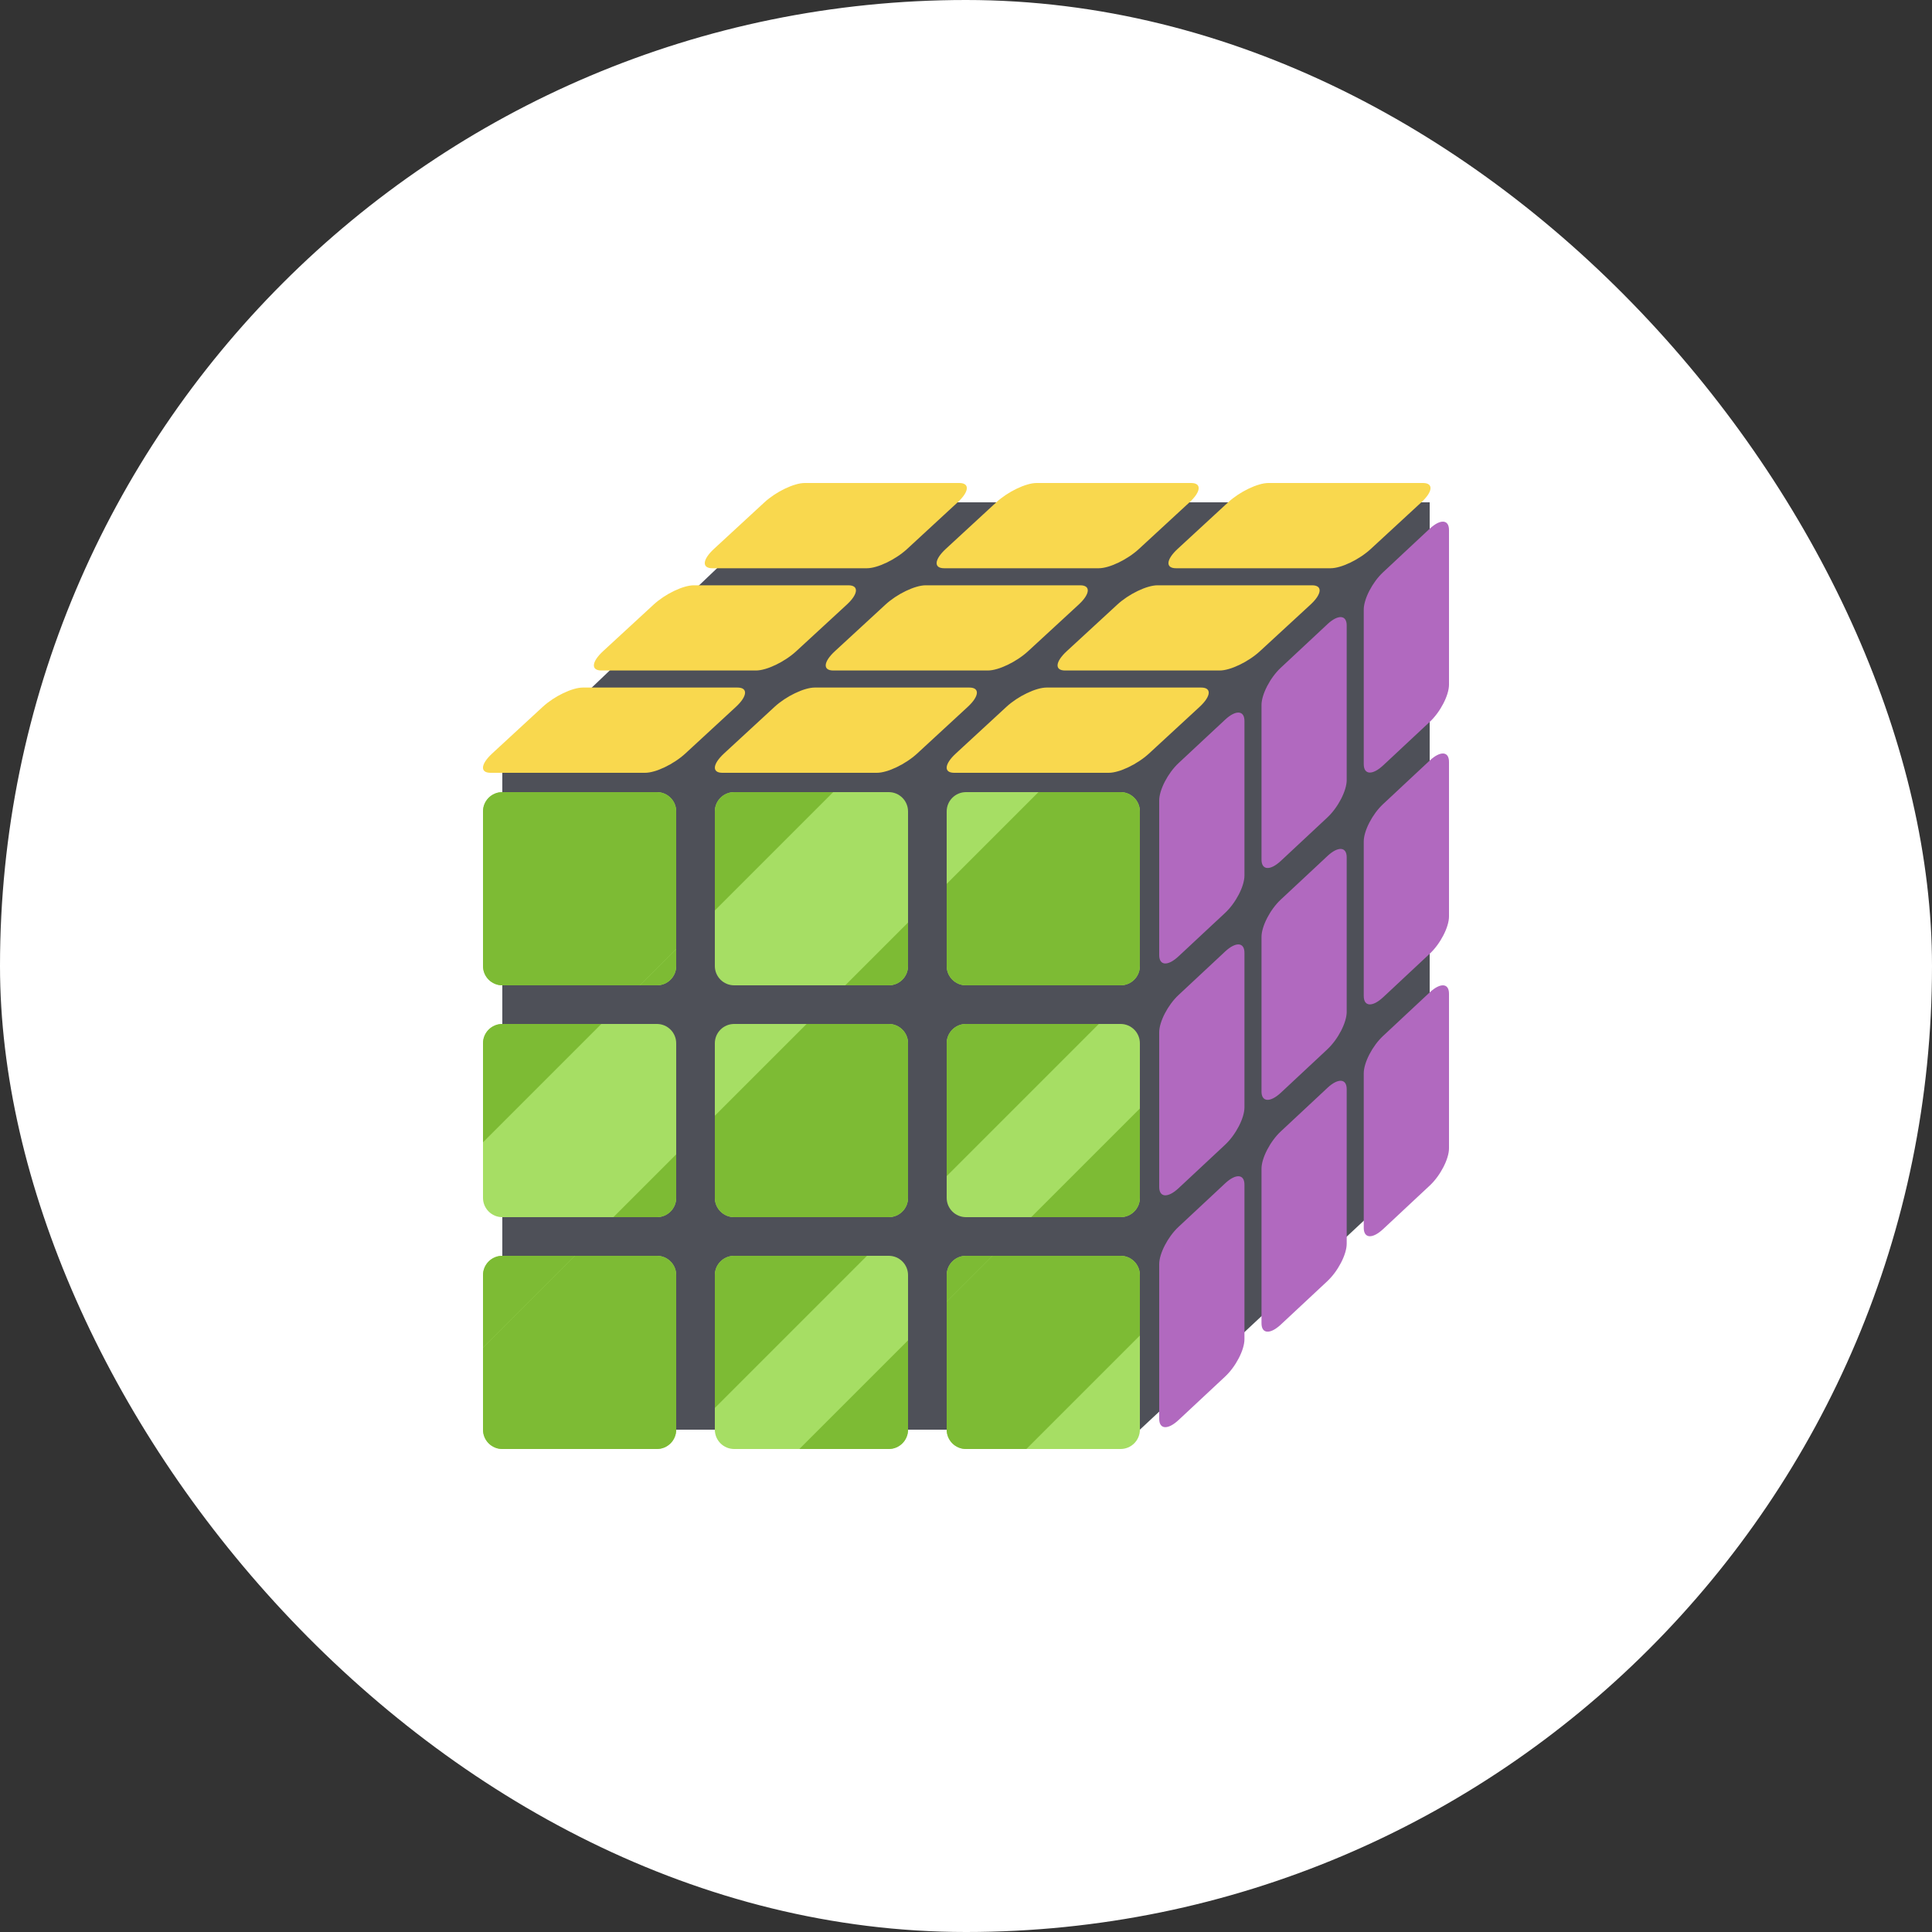 <svg width="40" height="40" viewBox="0 0 40 40" fill="none" xmlns="http://www.w3.org/2000/svg">
<rect x="0" y="0" width="40" height="40" fill="#333333" stroke="none"/>
<rect width="40" height="40" rx="20" fill="white"/>
<g clip-path="url(#clip0_9_161)">
<path d="M16.278 10.4L10.4 16V29.6H23.6L29.6 24V10.4H16.278Z" fill="#4E5058"/>
<path d="M13.6 20.4H10.4C10.179 20.4 10 20.221 10 20V16.8C10 16.579 10.179 16.4 10.4 16.4H13.6C13.821 16.4 14 16.579 14 16.8V20C14 20.221 13.821 20.4 13.6 20.4Z" fill="#A6DE64"/>
<path d="M18.4 20.4H15.2C14.979 20.4 14.8 20.221 14.8 20V16.8C14.8 16.579 14.979 16.4 15.2 16.4H18.4C18.621 16.4 18.8 16.579 18.8 16.8V20C18.8 20.221 18.621 20.4 18.4 20.4Z" fill="#A6DE64"/>
<path d="M23.2 20.4H20C19.779 20.4 19.6 20.221 19.6 20V16.8C19.6 16.579 19.779 16.4 20 16.4H23.2C23.421 16.4 23.6 16.579 23.6 16.8V20C23.6 20.221 23.421 20.4 23.2 20.4Z" fill="#A6DE64"/>
<path d="M13.6 25.2H10.4C10.179 25.2 10 25.021 10 24.8V21.6C10 21.379 10.179 21.2 10.4 21.2H13.6C13.821 21.2 14 21.379 14 21.6V24.8C14 25.021 13.821 25.2 13.6 25.2Z" fill="#A6DE64"/>
<path d="M18.4 25.2H15.2C14.979 25.2 14.8 25.021 14.8 24.8V21.6C14.8 21.379 14.979 21.2 15.2 21.2H18.4C18.621 21.2 18.8 21.379 18.8 21.6V24.8C18.8 25.021 18.621 25.2 18.4 25.2Z" fill="#A6DE64"/>
<path d="M23.2 25.2H20C19.779 25.2 19.6 25.021 19.6 24.8V21.6C19.6 21.379 19.779 21.2 20 21.2H23.2C23.421 21.2 23.6 21.379 23.6 21.6V24.8C23.6 25.021 23.421 25.2 23.2 25.2Z" fill="#A6DE64"/>
<path d="M13.6 30H10.4C10.179 30 10 29.821 10 29.6V26.4C10 26.179 10.179 26 10.4 26H13.6C13.821 26 14 26.179 14 26.4V29.6C14 29.821 13.821 30 13.6 30Z" fill="#A6DE64"/>
<path d="M18.4 30H15.2C14.979 30 14.8 29.821 14.8 29.6V26.4C14.8 26.179 14.979 26 15.2 26H18.4C18.621 26 18.8 26.179 18.8 26.4V29.6C18.8 29.821 18.621 30 18.4 30Z" fill="#A6DE64"/>
<path d="M23.2 30H20C19.779 30 19.6 29.821 19.6 29.6V26.4C19.6 26.179 19.779 26 20 26H23.2C23.421 26 23.6 26.179 23.6 26.4V29.6C23.6 29.821 23.421 30 23.2 30Z" fill="#A6DE64"/>
<path d="M14 16.8C14 16.579 13.821 16.4 13.6 16.4H10.4C10.179 16.4 10 16.579 10 16.8V20C10 20.221 10.179 20.4 10.4 20.4H13.25L14 19.65V16.8Z" fill="#7DBB34"/>
<path d="M13.25 20.4H13.6C13.821 20.4 14 20.221 14 20V19.65L13.25 20.4Z" fill="#7DBB34"/>
<path d="M15.2 16.4C14.979 16.4 14.8 16.579 14.8 16.8V18.85L17.25 16.4H15.2Z" fill="#7DBB34"/>
<path d="M18.4 20.4C18.621 20.4 18.8 20.221 18.8 20V19.1L17.5 20.4H18.4Z" fill="#7DBB34"/>
<path d="M23.2 16.4H21.5L19.6 18.3V20C19.6 20.221 19.779 20.4 20 20.4H23.2C23.421 20.4 23.6 20.221 23.6 20V16.8C23.6 16.579 23.421 16.4 23.2 16.4Z" fill="#7DBB34"/>
<path d="M10.4 21.2C10.179 21.2 10 21.379 10 21.6V23.65L12.45 21.2H10.4Z" fill="#7DBB34"/>
<path d="M13.6 25.2C13.821 25.2 14 25.021 14 24.8V23.9L12.7 25.2H13.6Z" fill="#7DBB34"/>
<path d="M18.4 21.2H16.7L14.8 23.1V24.8C14.8 25.021 14.979 25.2 15.2 25.2H18.4C18.621 25.2 18.8 25.021 18.8 24.8V21.6C18.8 21.379 18.621 21.2 18.4 21.2Z" fill="#7DBB34"/>
<path d="M20 21.2C19.779 21.2 19.6 21.379 19.6 21.6V24.35L22.75 21.2H20Z" fill="#7DBB34"/>
<path d="M23.2 25.2C23.421 25.2 23.6 25.021 23.6 24.8V22.95L21.35 25.2H23.2Z" fill="#7DBB34"/>
<path d="M10 26.4V27.9L11.9 26H10.4C10.179 26 10 26.179 10 26.4Z" fill="#7DBB34"/>
<path d="M13.6 26H11.9L10 27.9V29.6C10 29.821 10.179 30 10.4 30H13.6C13.821 30 14 29.821 14 29.6V26.4C14 26.179 13.821 26 13.6 26Z" fill="#7DBB34"/>
<path d="M14.8 26.4V29.15L17.95 26H15.2C14.979 26 14.8 26.179 14.8 26.4Z" fill="#7DBB34"/>
<path d="M18.4 30C18.621 30 18.8 29.821 18.8 29.6V27.75L16.55 30H18.4Z" fill="#7DBB34"/>
<path d="M19.6 26.4V26.95L20.55 26H20C19.779 26 19.6 26.179 19.6 26.4Z" fill="#7DBB34"/>
<path d="M23.2 26H20.55L19.6 26.95V29.6C19.6 29.821 19.779 30 20 30H21.25L23.6 27.65V26.4C23.6 26.179 23.421 26 23.2 26Z" fill="#7DBB34"/>
<path d="M25.365 18.9L24.4 19.8C24.179 20.007 24 19.995 24 19.774V16.574C24 16.353 24.179 16.007 24.4 15.8L25.365 14.9C25.586 14.694 25.765 14.706 25.765 14.927V18.127C25.765 18.348 25.586 18.694 25.365 18.9Z" fill="#B169BF"/>
<path d="M27.482 16.924L26.518 17.824C26.297 18.03 26.118 18.018 26.118 17.797V14.597C26.118 14.377 26.297 14.03 26.518 13.824L27.482 12.924C27.703 12.717 27.882 12.729 27.882 12.95V16.15C27.882 16.371 27.703 16.718 27.482 16.924Z" fill="#B169BF"/>
<path d="M29.6 14.947L28.635 15.848C28.414 16.054 28.235 16.042 28.235 15.821V12.621C28.235 12.4 28.414 12.054 28.635 11.848L29.6 10.947C29.821 10.741 30 10.753 30 10.974V14.174C30 14.395 29.821 14.741 29.6 14.947Z" fill="#B169BF"/>
<path d="M25.365 23.7L24.4 24.601C24.179 24.807 24 24.795 24 24.574V21.374C24 21.153 24.179 20.807 24.4 20.601L25.365 19.7C25.586 19.494 25.765 19.506 25.765 19.727V22.927C25.765 23.148 25.586 23.494 25.365 23.7Z" fill="#B169BF"/>
<path d="M27.482 21.724L26.518 22.624C26.297 22.83 26.118 22.818 26.118 22.598V19.398C26.118 19.177 26.297 18.83 26.518 18.624L27.482 17.724C27.703 17.517 27.882 17.529 27.882 17.75V20.95C27.882 21.171 27.703 21.517 27.482 21.724Z" fill="#B169BF"/>
<path d="M29.6 19.747L28.635 20.648C28.414 20.854 28.235 20.842 28.235 20.621V17.421C28.235 17.2 28.414 16.854 28.635 16.648L29.6 15.747C29.821 15.541 30 15.553 30 15.774V18.974C30 19.195 29.821 19.541 29.6 19.747Z" fill="#B169BF"/>
<path d="M25.365 28.5L24.4 29.401C24.179 29.607 24 29.595 24 29.374V26.174C24 25.953 24.179 25.607 24.4 25.401L25.365 24.5C25.586 24.294 25.765 24.306 25.765 24.527V27.727C25.765 27.948 25.586 28.294 25.365 28.5Z" fill="#B169BF"/>
<path d="M27.482 26.524L26.518 27.424C26.297 27.63 26.118 27.618 26.118 27.397V24.197C26.118 23.977 26.297 23.63 26.518 23.424L27.482 22.524C27.703 22.317 27.882 22.329 27.882 22.55V25.75C27.882 25.971 27.703 26.317 27.482 26.524Z" fill="#B169BF"/>
<path d="M29.6 24.547L28.635 25.448C28.414 25.654 28.235 25.642 28.235 25.421V22.221C28.235 22 28.414 21.654 28.635 21.448L29.6 20.547C29.821 20.341 30 20.353 30 20.574V23.774C30 23.995 29.821 24.341 29.6 24.547Z" fill="#B169BF"/>
<path d="M18.782 11.365L19.827 10.4C20.067 10.179 20.082 10 19.861 10H16.661C16.44 10 16.067 10.179 15.827 10.4L14.781 11.365C14.542 11.586 14.527 11.765 14.748 11.765H17.948C18.169 11.765 18.542 11.586 18.782 11.365Z" fill="#F9D84E"/>
<path d="M16.486 13.482L17.532 12.518C17.771 12.297 17.786 12.118 17.565 12.118H14.365C14.144 12.118 13.771 12.297 13.532 12.518L12.486 13.482C12.246 13.703 12.231 13.882 12.452 13.882H15.652C15.873 13.882 16.246 13.703 16.486 13.482Z" fill="#F9D84E"/>
<path d="M14.19 15.6L15.236 14.635C15.475 14.414 15.49 14.235 15.269 14.235H12.069C11.848 14.235 11.475 14.414 11.236 14.635L10.19 15.6C9.95 15.821 9.935 16 10.156 16H13.356C13.577 16 13.95 15.821 14.19 15.6Z" fill="#F9D84E"/>
<path d="M23.581 11.365L24.627 10.4C24.867 10.179 24.882 10 24.661 10H21.461C21.24 10 20.867 10.179 20.627 10.4L19.581 11.365C19.342 11.586 19.327 11.765 19.548 11.765H22.748C22.969 11.765 23.342 11.586 23.581 11.365Z" fill="#F9D84E"/>
<path d="M21.286 13.482L22.332 12.518C22.571 12.297 22.586 12.118 22.365 12.118H19.165C18.944 12.118 18.571 12.297 18.332 12.518L17.286 13.482C17.046 13.703 17.031 13.882 17.252 13.882H20.452C20.673 13.882 21.046 13.703 21.286 13.482Z" fill="#F9D84E"/>
<path d="M18.99 15.6L20.036 14.635C20.275 14.414 20.29 14.235 20.07 14.235H16.869C16.649 14.235 16.275 14.414 16.036 14.635L14.99 15.6C14.751 15.821 14.736 16 14.956 16H18.156C18.377 16 18.75 15.821 18.99 15.6Z" fill="#F9D84E"/>
<path d="M28.381 11.365L29.427 10.4C29.667 10.179 29.682 10 29.461 10H26.261C26.04 10 25.667 10.179 25.427 10.4L24.381 11.365C24.142 11.586 24.127 11.765 24.348 11.765H27.548C27.769 11.765 28.142 11.586 28.381 11.365Z" fill="#F9D84E"/>
<path d="M26.086 13.482L27.132 12.518C27.371 12.297 27.386 12.118 27.165 12.118H23.965C23.744 12.118 23.371 12.297 23.132 12.518L22.086 13.482C21.846 13.703 21.831 13.882 22.052 13.882H25.252C25.473 13.882 25.846 13.703 26.086 13.482Z" fill="#F9D84E"/>
<path d="M23.79 15.6L24.836 14.635C25.075 14.414 25.09 14.235 24.869 14.235H21.669C21.448 14.235 21.075 14.414 20.836 14.635L19.79 15.6C19.55 15.821 19.535 16 19.756 16H22.956C23.177 16 23.55 15.821 23.79 15.6Z" fill="#F9D84E"/>
</g>
<defs>
<clipPath id="clip0_9_161">
<rect width="20" height="20" fill="white" transform="translate(10 10)"/>
</clipPath>
</defs>
</svg>
